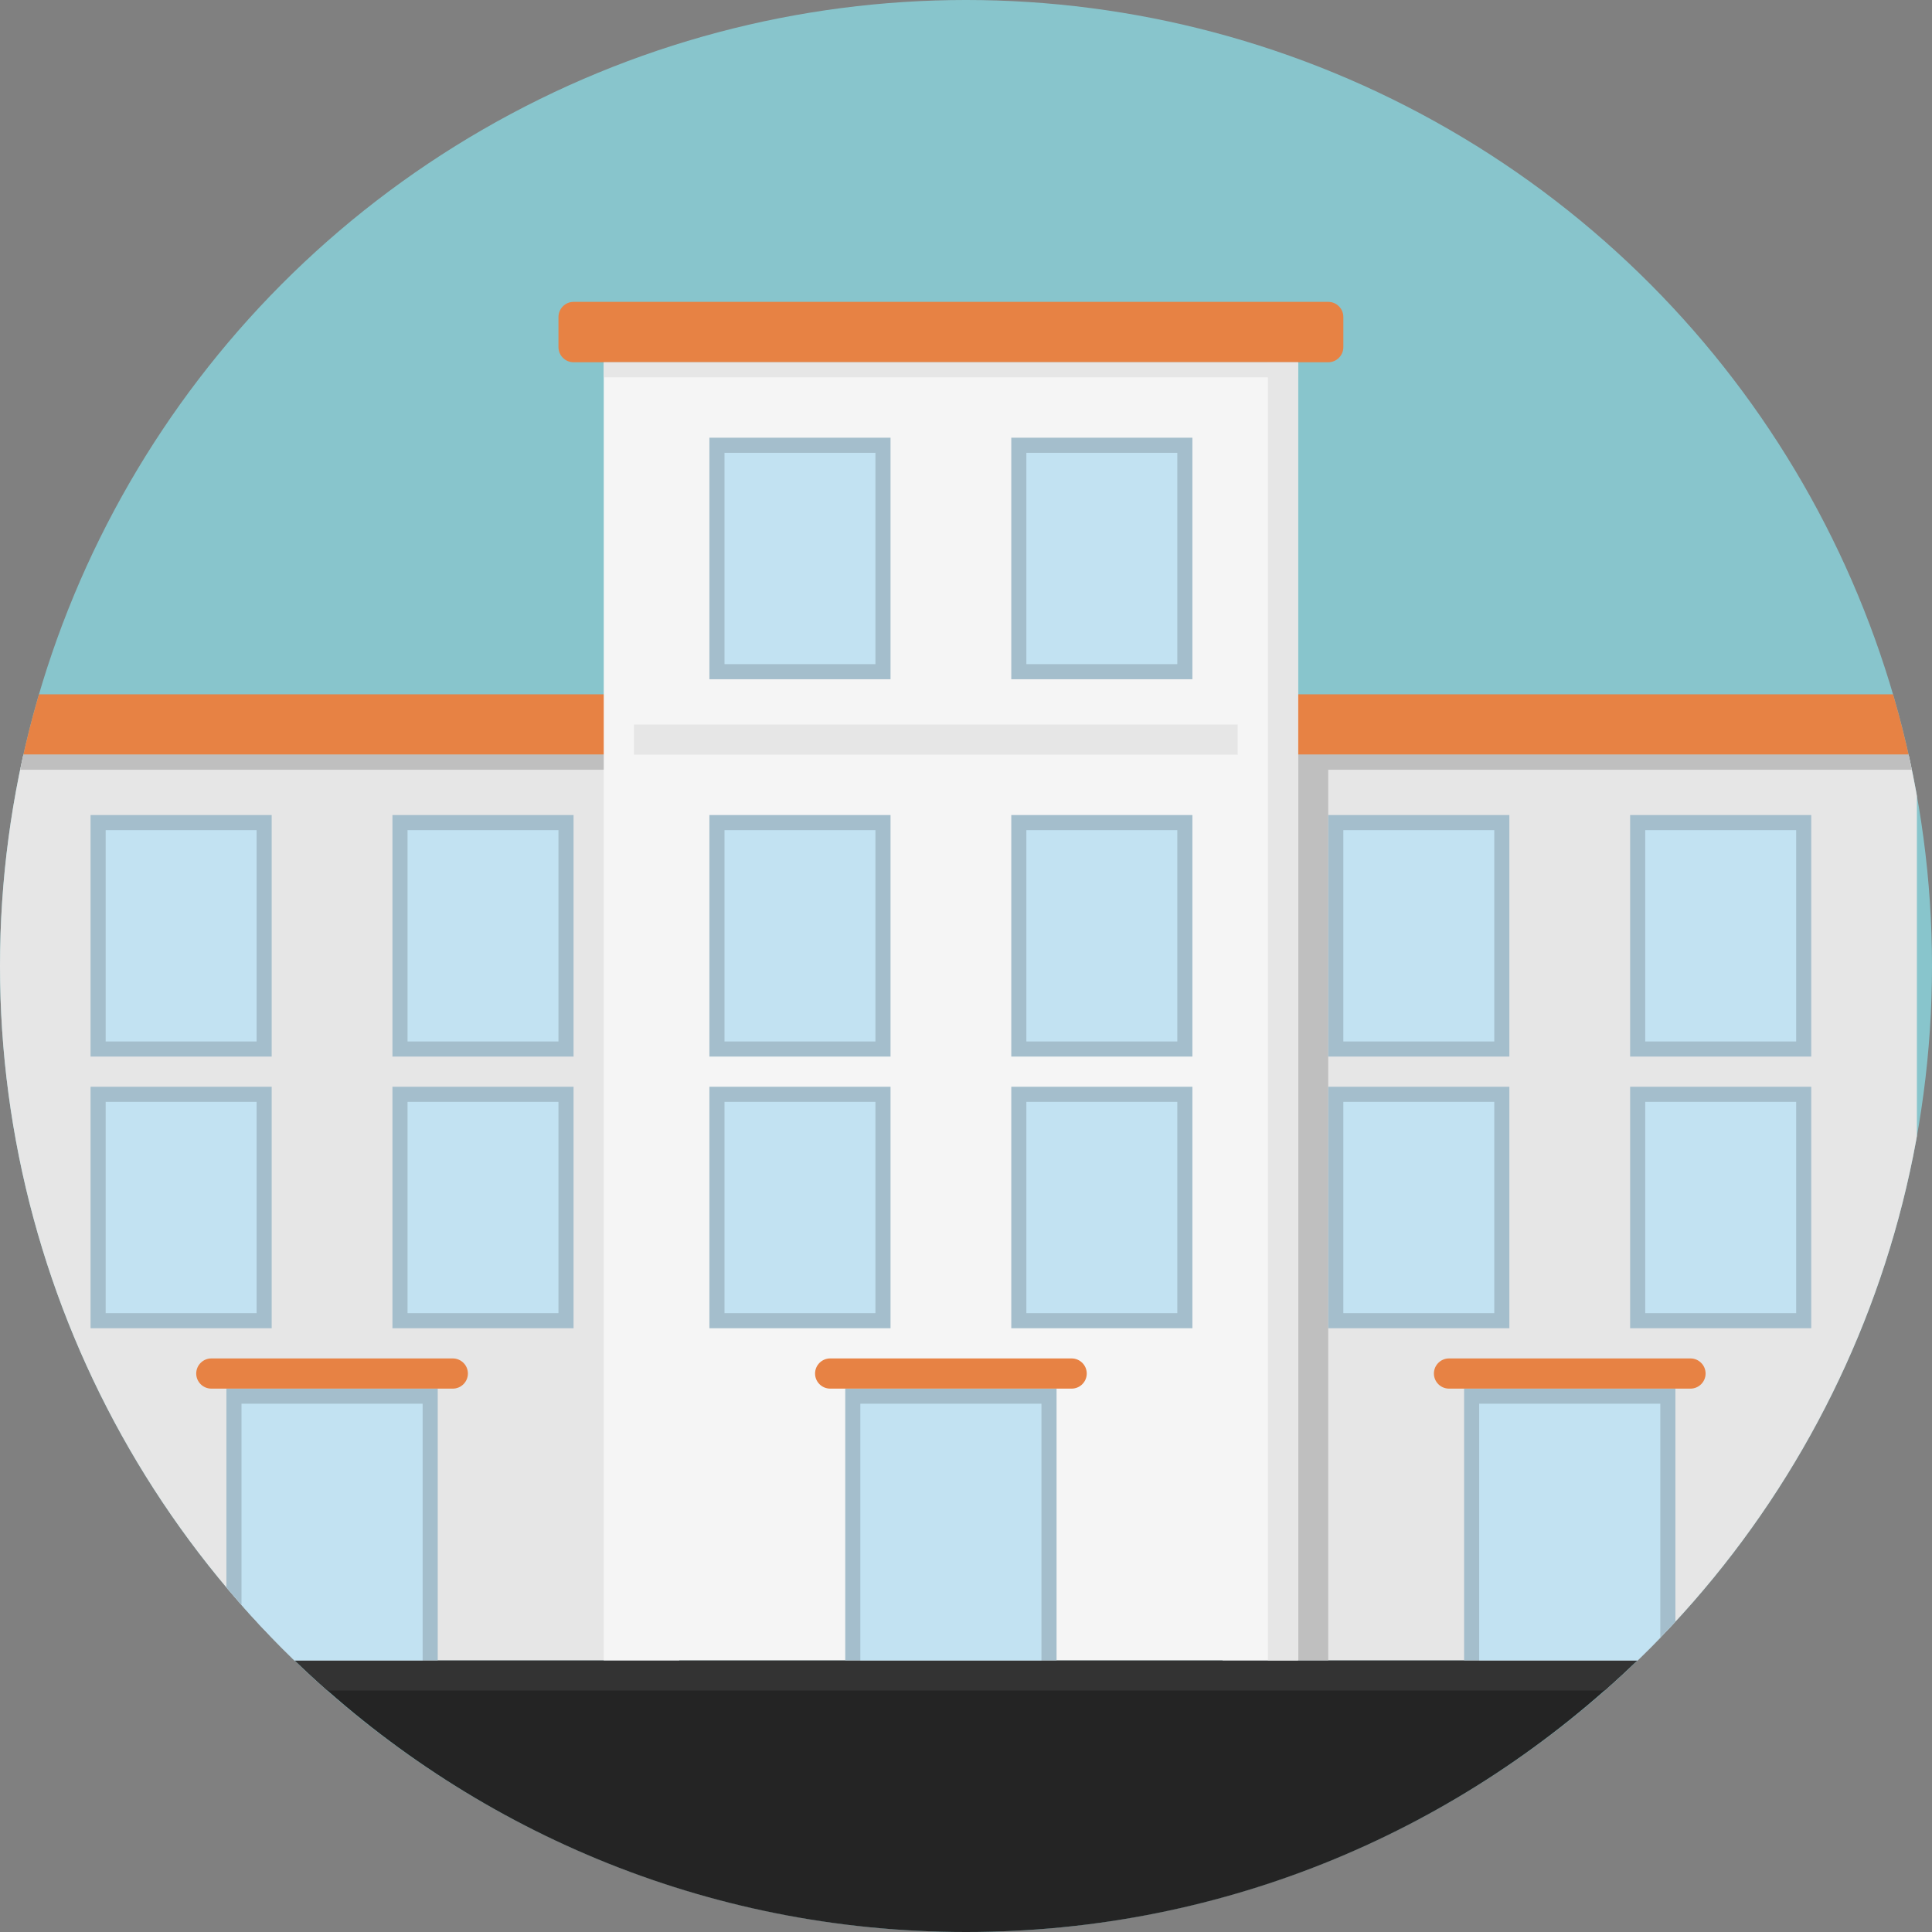 <?xml version="1.0" encoding="iso-8859-1"?>
<!-- Generator: Adobe Illustrator 15.0.0, SVG Export Plug-In . SVG Version: 6.00 Build 0)  -->
<!DOCTYPE svg PUBLIC "-//W3C//DTD SVG 1.1//EN" "http://www.w3.org/Graphics/SVG/1.1/DTD/svg11.dtd">
<svg version="1.1" id="Layer_1" xmlns="http://www.w3.org/2000/svg" xmlns:xlink="http://www.w3.org/1999/xlink" x="0px" y="0px"
	 width="128px" height="128px" viewBox="0 0 128 128" style="enable-background:new 0 0 128 128;" xml:space="preserve">
<rect x="0" y="0" width="128" height="128" fill="#808080" stroke="none"/>
<g>
	<circle style="fill:#88C5CC;" cx="64" cy="64" r="64"/>
	<path style="fill:#242424;" d="M19.527,110C31.043,121.136,46.715,128,64,128s32.957-6.864,44.473-18H19.527z"/>
	<path style="fill:#333333;" d="M106.307,112c0.736-0.65,1.461-1.316,2.166-2H19.527c0.707,0.684,1.431,1.35,2.166,2H106.307z"/>
	<g>
		<g>
			<defs>
				<circle id="SVGID_1_" cx="64" cy="64" r="64"/>
			</defs>
			<clipPath id="SVGID_2_">
				<use xlink:href="#SVGID_1_"  style="overflow:visible;"/>
			</clipPath>
			<g style="clip-path:url(#SVGID_2_);">
				<g>
					<rect x="-1" y="50" style="fill:#E6E6E6;" width="46" height="60"/>
					<path style="fill:#E78244;" d="M48,47c0-0.55-0.45-1-1-1H-3c-0.55,0-1,0.45-1,1v2c0,0.55,0.45,1,1,1h50c0.55,0,1-0.45,1-1V47z"
						/>
					<rect x="-1" y="50" style="fill:#BFBFBF;" width="46" height="1"/>
					<g>
						<g>
							<rect x="6" y="72" style="fill:#A4BECC;" width="12" height="16"/>
							<rect x="7" y="73" style="fill:#C2E2F2;" width="10" height="14"/>
						</g>
						<g>
							<rect x="26" y="72" style="fill:#A4BECC;" width="12" height="16"/>
							<rect x="27" y="73" style="fill:#C2E2F2;" width="10" height="14"/>
						</g>
					</g>
					<g>
						<g>
							<rect x="6" y="54" style="fill:#A4BECC;" width="12" height="16"/>
							<rect x="7" y="55" style="fill:#C2E2F2;" width="10" height="14"/>
						</g>
						<g>
							<rect x="26" y="54" style="fill:#A4BECC;" width="12" height="16"/>
							<rect x="27" y="55" style="fill:#C2E2F2;" width="10" height="14"/>
						</g>
					</g>
					<rect x="15" y="92" style="fill:#A4BECC;" width="14" height="18"/>
					<rect x="16" y="93" style="fill:#C2E2F2;" width="12" height="17"/>
					<path style="fill:#E78244;" d="M31,91c0,0.55-0.45,1-1,1H14c-0.55,0-1-0.45-1-1l0,0c0-0.55,0.45-1,1-1h16
						C30.55,90,31,90.45,31,91L31,91z"/>
				</g>
				<g>
					<rect x="81" y="50" style="fill:#E6E6E6;" width="46" height="60"/>
					<rect x="86" y="50" style="fill:#BFBFBF;" width="2" height="60"/>
					<path style="fill:#E78244;" d="M130,47c0-0.55-0.45-1-1-1H79c-0.55,0-1,0.45-1,1v2c0,0.55,0.45,1,1,1h50c0.55,0,1-0.45,1-1V47z
						"/>
					<rect x="81" y="50" style="fill:#BFBFBF;" width="46" height="1"/>
					<g>
						<g>
							<rect x="88" y="72" style="fill:#A4BECC;" width="12" height="16"/>
							<rect x="89" y="73" style="fill:#C2E2F2;" width="10" height="14"/>
						</g>
						<g>
							<rect x="108" y="72" style="fill:#A4BECC;" width="12" height="16"/>
							<rect x="109" y="73" style="fill:#C2E2F2;" width="10" height="14"/>
						</g>
					</g>
					<g>
						<g>
							<rect x="88" y="54" style="fill:#A4BECC;" width="12" height="16"/>
							<rect x="89" y="55" style="fill:#C2E2F2;" width="10" height="14"/>
						</g>
						<g>
							<rect x="108" y="54" style="fill:#A4BECC;" width="12" height="16"/>
							<rect x="109" y="55" style="fill:#C2E2F2;" width="10" height="14"/>
						</g>
					</g>
					<rect x="97" y="92" style="fill:#A4BECC;" width="14" height="18"/>
					<rect x="98" y="93" style="fill:#C2E2F2;" width="12" height="17"/>
					<path style="fill:#E78244;" d="M113,91c0,0.55-0.45,1-1,1H96c-0.55,0-1-0.45-1-1l0,0c0-0.55,0.45-1,1-1h16
						C112.55,90,113,90.45,113,91L113,91z"/>
				</g>
				<rect x="40" y="24" style="fill:#F5F5F5;" width="46" height="86"/>
				<rect x="84" y="24" style="fill:#E6E6E6;" width="2" height="86"/>
				<g>
					<g>
						<rect x="47" y="29" style="fill:#A4BECC;" width="12" height="16"/>
						<rect x="48" y="30" style="fill:#C2E2F2;" width="10" height="14"/>
					</g>
					<g>
						<rect x="67" y="29" style="fill:#A4BECC;" width="12" height="16"/>
						<rect x="68" y="30" style="fill:#C2E2F2;" width="10" height="14"/>
					</g>
				</g>
				<g>
					<g>
						<rect x="47" y="72" style="fill:#A4BECC;" width="12" height="16"/>
						<rect x="48" y="73" style="fill:#C2E2F2;" width="10" height="14"/>
					</g>
					<g>
						<rect x="67" y="72" style="fill:#A4BECC;" width="12" height="16"/>
						<rect x="68" y="73" style="fill:#C2E2F2;" width="10" height="14"/>
					</g>
				</g>
				<g>
					<g>
						<rect x="47" y="54" style="fill:#A4BECC;" width="12" height="16"/>
						<rect x="48" y="55" style="fill:#C2E2F2;" width="10" height="14"/>
					</g>
					<g>
						<rect x="67" y="54" style="fill:#A4BECC;" width="12" height="16"/>
						<rect x="68" y="55" style="fill:#C2E2F2;" width="10" height="14"/>
					</g>
				</g>
				<rect x="56" y="92" style="fill:#A4BECC;" width="14" height="18"/>
				<rect x="57" y="93" style="fill:#C2E2F2;" width="12" height="17"/>
				<path style="fill:#E78244;" d="M89,21c0-0.55-0.45-1-1-1H38c-0.55,0-1,0.45-1,1v2c0,0.55,0.45,1,1,1h50c0.55,0,1-0.45,1-1V21z"
					/>
				<rect x="40" y="24" style="fill:#E6E6E6;" width="46" height="1"/>
				<path style="fill:#E78244;" d="M72,91c0,0.55-0.45,1-1,1H55c-0.55,0-1-0.45-1-1l0,0c0-0.55,0.45-1,1-1h16
					C71.55,90,72,90.45,72,91L72,91z"/>
				<rect x="42" y="48" style="fill:#E6E6E6;" width="40" height="2"/>
			</g>
		</g>
	</g>
</g>
</svg>

